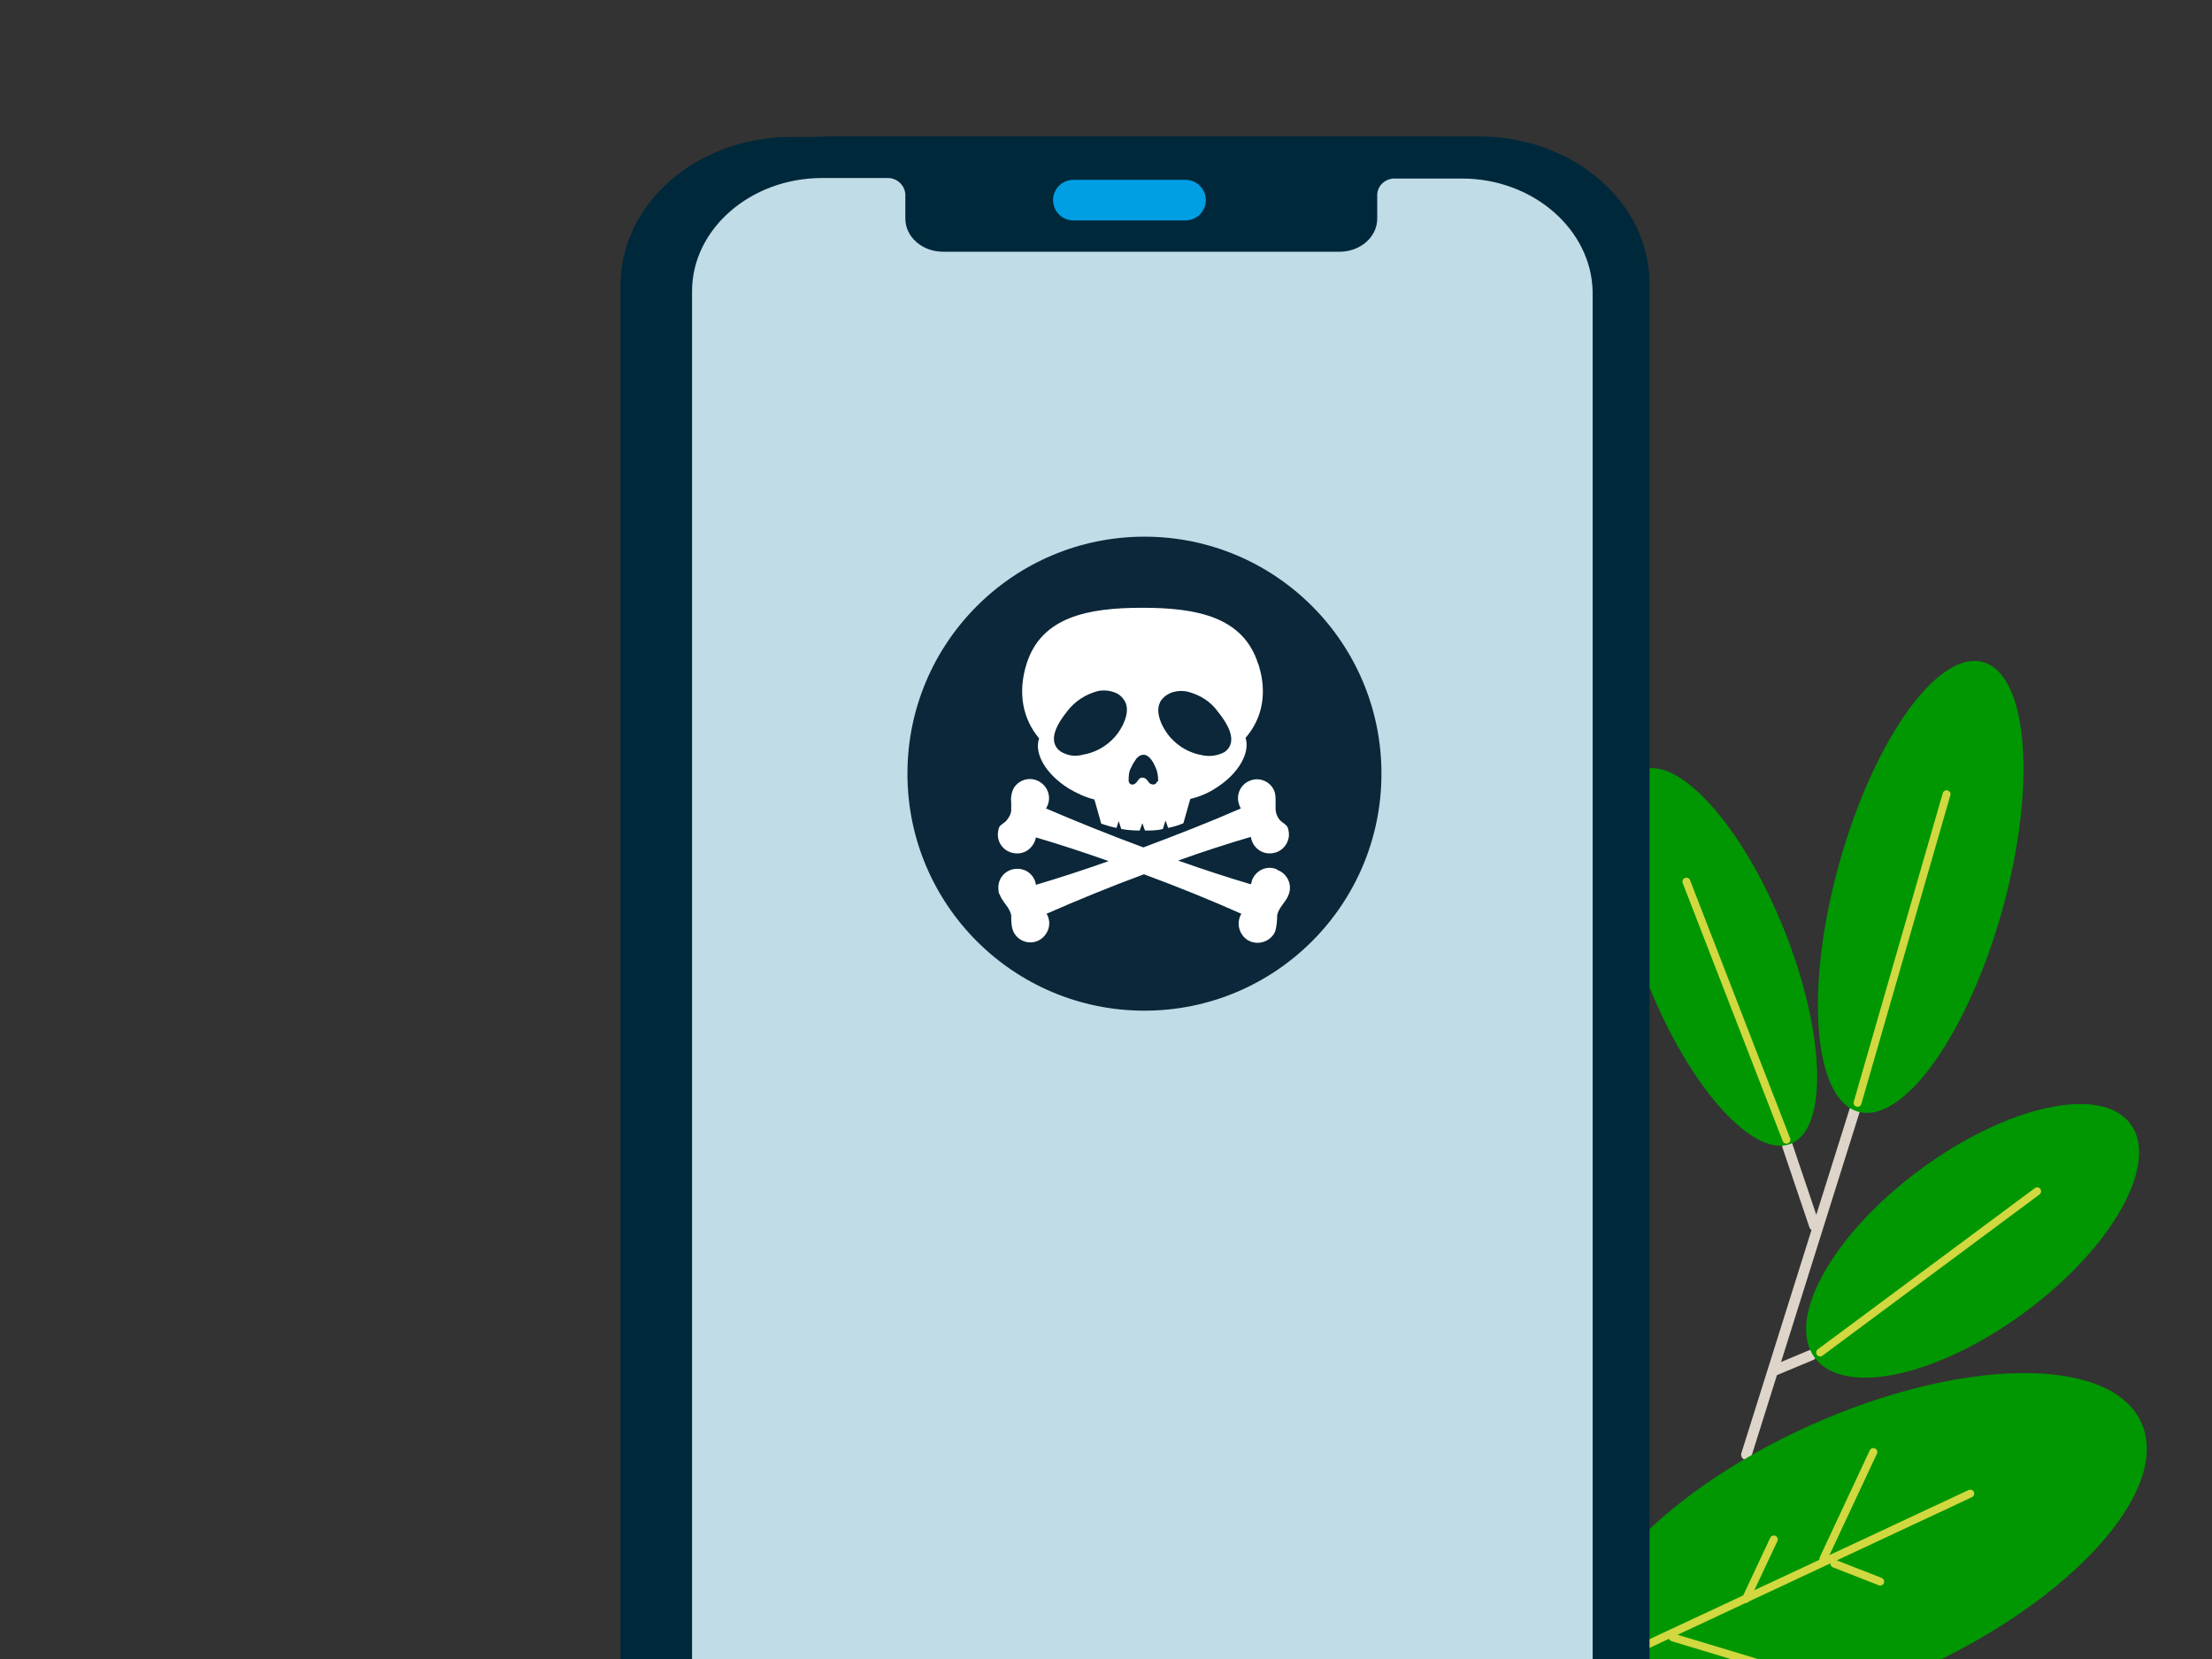 <?xml version="1.0" encoding="UTF-8"?>
<svg id="Capa_1" data-name="Capa 1" xmlns="http://www.w3.org/2000/svg" version="1.1" viewBox="0 0 420 315">
  <rect x="0" y="0" width="420" height="315" fill="#333333" stroke="none"/>
  <defs>
    <style>
      .cls-1 {
        stroke: #d1d840;
        stroke-width: 1.5px;
      }

      .cls-1, .cls-2, .cls-3 {
        fill: none;
        stroke-linecap: round;
      }

      .cls-1, .cls-3 {
        stroke-miterlimit: 10;
      }

      .cls-2 {
        stroke: #009fe3;
        stroke-linejoin: round;
        stroke-width: 7.7px;
      }

      .cls-3 {
        stroke: #ded5ca;
        stroke-width: 2px;
      }

      .cls-4 {
        fill: #00283b;
      }

      .cls-4, .cls-5, .cls-6, .cls-7, .cls-8, .cls-9 {
        stroke-width: 0px;
      }

      .cls-5 {
        fill: #009702;
      }

      .cls-6 {
        fill: #fff;
      }

      .cls-7 {
        fill: #c0dce7;
      }

      .cls-8 {
        fill: #009fe3;
      }

      .cls-9 {
        fill: #0b2739;
      }
    </style>
  </defs>
  <g id="soporte">
    <g id="Grupo_10" data-name="Grupo 10">
      <g id="Grupo_6" data-name="Grupo 6">
        <line id="Línea_1" data-name="Línea 1" class="cls-3" x1="331.6" y1="276.2" x2="352.5" y2="209.7"/>
        <line id="Línea_2" data-name="Línea 2" class="cls-3" x1="337.2" y1="260.1" x2="343.9" y2="257.3"/>
        <line id="Línea_3" data-name="Línea 3" class="cls-3" x1="339.4" y1="217.6" x2="344.5" y2="232.7"/>
        <g id="Grupo_1" data-name="Grupo 1">
          <ellipse id="Elipse_1" data-name="Elipse 1" class="cls-5" cx="374.5" cy="235.2" rx="37.3" ry="16.8" transform="translate(-66.4 269.3) rotate(-36.5)"/>
          <line id="Línea_4" data-name="Línea 4" class="cls-1" x1="345.6" y1="256.8" x2="386.8" y2="226.2"/>
        </g>
        <g id="Grupo_3" data-name="Grupo 3">
          <ellipse id="Elipse_2" data-name="Elipse 2" class="cls-5" cx="354" cy="293.7" rx="57.8" ry="25.4" transform="translate(-89.6 171.9) rotate(-24.3)"/>
          <g id="Grupo_2" data-name="Grupo 2">
            <line id="Línea_5" data-name="Línea 5" class="cls-1" x1="302" y1="317.3" x2="374.1" y2="283.6"/>
            <line id="Línea_6" data-name="Línea 6" class="cls-1" x1="346.2" y1="296" x2="355.7" y2="275.7"/>
            <line id="Línea_7" data-name="Línea 7" class="cls-1" x1="331.5" y1="303.6" x2="336.8" y2="292.3"/>
            <line id="Línea_8" data-name="Línea 8" class="cls-1" x1="348.3" y1="296.9" x2="357" y2="300.3"/>
            <line id="Línea_9" data-name="Línea 9" class="cls-1" x1="317.6" y1="310.9" x2="338.8" y2="317.3"/>
          </g>
        </g>
        <g id="Grupo_4" data-name="Grupo 4">
          <ellipse id="Elipse_3" data-name="Elipse 3" class="cls-5" cx="364.5" cy="168.2" rx="44.3" ry="16.1" transform="translate(105.2 474.7) rotate(-74.5)"/>
          <line id="Línea_10" data-name="Línea 10" class="cls-1" x1="352.7" y1="209.4" x2="369.6" y2="150.8"/>
        </g>
        <g id="Grupo_5" data-name="Grupo 5">
          <ellipse id="Elipse_4" data-name="Elipse 4" class="cls-5" cx="325.8" cy="181.9" rx="13.9" ry="38.2" transform="translate(-44.2 133.8) rotate(-21.8)"/>
          <line id="Línea_11" data-name="Línea 11" class="cls-1" x1="339.2" y1="216.4" x2="320.2" y2="167.4"/>
        </g>
      </g>
      <ellipse id="Elipse_5" data-name="Elipse 5" class="cls-7" cx="217.6" cy="363.5" rx="114.6" ry="10.2"/>
      <g id="Grupo_9" data-name="Grupo 9">
        <path id="Trazado_1" data-name="Trazado 1" class="cls-4" d="M272.9,26h-122.6c-18,0-32.5,12.6-32.5,28.3v281c0,15.7,14.5,28.3,32.5,28.3h122.6c18,0,32.5-12.6,32.5-28.3V54.3c0-15.6-14.6-28.3-32.5-28.3"/>
        <path id="Trazado_2" data-name="Trazado 2" class="cls-4" d="M280.8,25.9h-122.7c-18,0-32.5,12.6-32.5,28.3v281c0,15.7,14.5,28.3,32.5,28.3h122.6c18,0,32.5-12.6,32.5-28.3V54.2c.2-15.7-14.5-28.3-32.4-28.3"/>
        <path id="Trazado_3" data-name="Trazado 3" class="cls-7" d="M277.3,33.9h-12.3c-1.8-.1-3.4,1.2-3.5,3,0,0,0,0,0,0v4.6c0,3.5-3.2,6.3-7.2,6.3h-75.2c-4,0-7.2-2.8-7.2-6.3v-4.6c-.1-1.8-1.7-3.2-3.5-3.1,0,0,0,0,0,0h-12.3c-13.6,0-24.7,9.7-24.7,21.5v278.4c0,11.8,11.1,21.5,24.7,21.5h121.6c13.6,0,24.7-9.7,24.7-21.5V55.4c-.2-11.8-11.3-21.5-24.8-21.5"/>
        <path id="Trazado_4" data-name="Trazado 4" class="cls-8" d="M250.2,345.2h-57.2c-.7,0-1.3-.4-1.4-1s.4-1.3,1-1.4c.1,0,.2,0,.3,0h57.2c.7,0,1.3.4,1.4,1s-.4,1.3-1,1.4c-.1,0-.2,0-.3,0"/>
        <path id="Trazado_5" data-name="Trazado 5" class="cls-2" d="M203.8,38h21.3"/>
        <path id="Trazado_6" data-name="Trazado 6" class="cls-6" d="M183.6,297c-.1,0-.3,0-.4,0"/>
      </g>
      <circle id="Elipse_6" data-name="Elipse 6" class="cls-9" cx="217.3" cy="146.9" r="45"/>
      <g id="Grupo_11" data-name="Grupo 11">
        <path id="Trazado_9" data-name="Trazado 9" class="cls-6" d="M242.3,165c-1.9-.7-3.9.3-4.6,2.2,0,.2-.1.5-.2.7-4.4-1.3-9-2.8-13.8-4.5,4.7-1.7,9.4-3.2,13.8-4.5.3,2,2.1,3.4,4.1,3.1,1.6-.2,2.8-1.4,3.1-3,.1-.6,0-1.3-.2-1.9-.3-.6-.9-.8-1.4-1.3-.5-.5-.8-1.2-.9-2,0-.5,0-1,0-1.5,0-.7,0-1.4-.2-2-.7-1.9-2.8-2.8-4.6-2.1-1.9.7-2.8,2.8-2.1,4.6,0,.2.2.5.3.7-5.7,2.5-12.1,5-18.5,7.4-6.5-2.4-12.9-5-18.5-7.4,1.1-1.7.6-3.9-1.1-5s-3.9-.6-5,1.1c-.1.2-.2.4-.3.7-.2.7-.3,1.3-.2,2,0,.5,0,1,0,1.5,0,.7-.4,1.4-.9,2-.4.5-1.1.7-1.4,1.3-.2.6-.3,1.3-.2,1.9.3,2,2.2,3.3,4.2,3,1.3-.2,2.3-1.1,2.8-2.3,0-.2.2-.5.2-.7,4.4,1.3,9,2.8,13.8,4.5-4.8,1.7-9.4,3.2-13.8,4.5-.3-2-2.1-3.3-4.1-3-2,.3-3.3,2.1-3,4.1,0,.2,0,.5.2.7.5,1.5,1.9,2.4,2.2,4,0,.9,0,1.9.3,2.8.7,1.9,2.8,2.8,4.6,2.1s2.8-2.8,2.1-4.6c0-.2-.2-.4-.3-.6,5.7-2.5,12-5.1,18.5-7.5,6.5,2.4,12.9,5,18.5,7.5-1,1.7-.5,3.9,1.2,5,1.7,1,3.9.5,5-1.2.1-.2.2-.4.3-.7.2-.9.3-1.8.3-2.8.3-1.6,1.7-2.5,2.2-4,.7-1.9-.3-3.9-2.1-4.6"/>
        <path id="Trazado_10" data-name="Trazado 10" class="cls-6" d="M238.9,126.1c-2.8-9-11.7-10.7-22-10.7s-19.2,1.7-22,10.7c-1.7,5.5-.7,10.4,2.4,14.1-1,2.9,1.3,6.8,5.6,9.5,1.5.9,3.2,1.7,4.9,2.1l1.3,4.6c.9.3,1.9.6,2.9.8l.4-1.3.5,1.5c1.1.2,2.3.3,3.5.3l.5-1.4.5,1.4c1.1,0,2.3,0,3.4-.3l.5-1.6.5,1.4c1-.2,2-.5,2.9-.9l1.3-4.6c1.7-.4,3.4-1.1,4.9-2.1,4.3-2.7,6.5-6.7,5.6-9.5,3.2-3.7,4.2-8.6,2.4-14.1M211.7,139.9c-1.6,1.8-3.7,3-6.1,3.4-1.4.4-2.9.2-4.2-.6-2.8-2-.4-5.6,1.2-7.6,1.5-2,3.6-3.3,5.9-3.9,1.1-.2,2.2-.1,3.2.3.6.2,1.1.6,1.5,1.1.2.3.4.5.5.8.9,2-.6,4.9-2,6.5M219.7,148.4c-.1.4-.6.7-1,.5,0,0-.2,0-.3-.1-.3-.2-.5-.6-.7-.8-.4-.4-1-.5-1.4-.1,0,0,0,0-.1.1-.2.3-.4.6-.7.8-.4.3-.9.2-1.1-.2,0,0-.1-.2-.1-.3,0-.9,0-1.8.5-2.6.2-.5.5-1,.8-1.4.2-.4.6-.7,1-.9.2,0,.3-.1.5-.1,1.1,0,1.9,1.4,2.3,2.4.4.8.5,1.7.5,2.6M232.5,142.8c-1.3.7-2.8.9-4.2.6-2.4-.4-4.5-1.6-6.1-3.4-1.4-1.6-2.9-4.5-2-6.5.1-.3.3-.6.5-.8.4-.5.9-.8,1.5-1.1,1-.4,2.1-.5,3.2-.3,2.4.6,4.5,1.9,5.9,3.9,1.6,2,4,5.6,1.2,7.6"/>
      </g>
    </g>
  </g>
</svg>